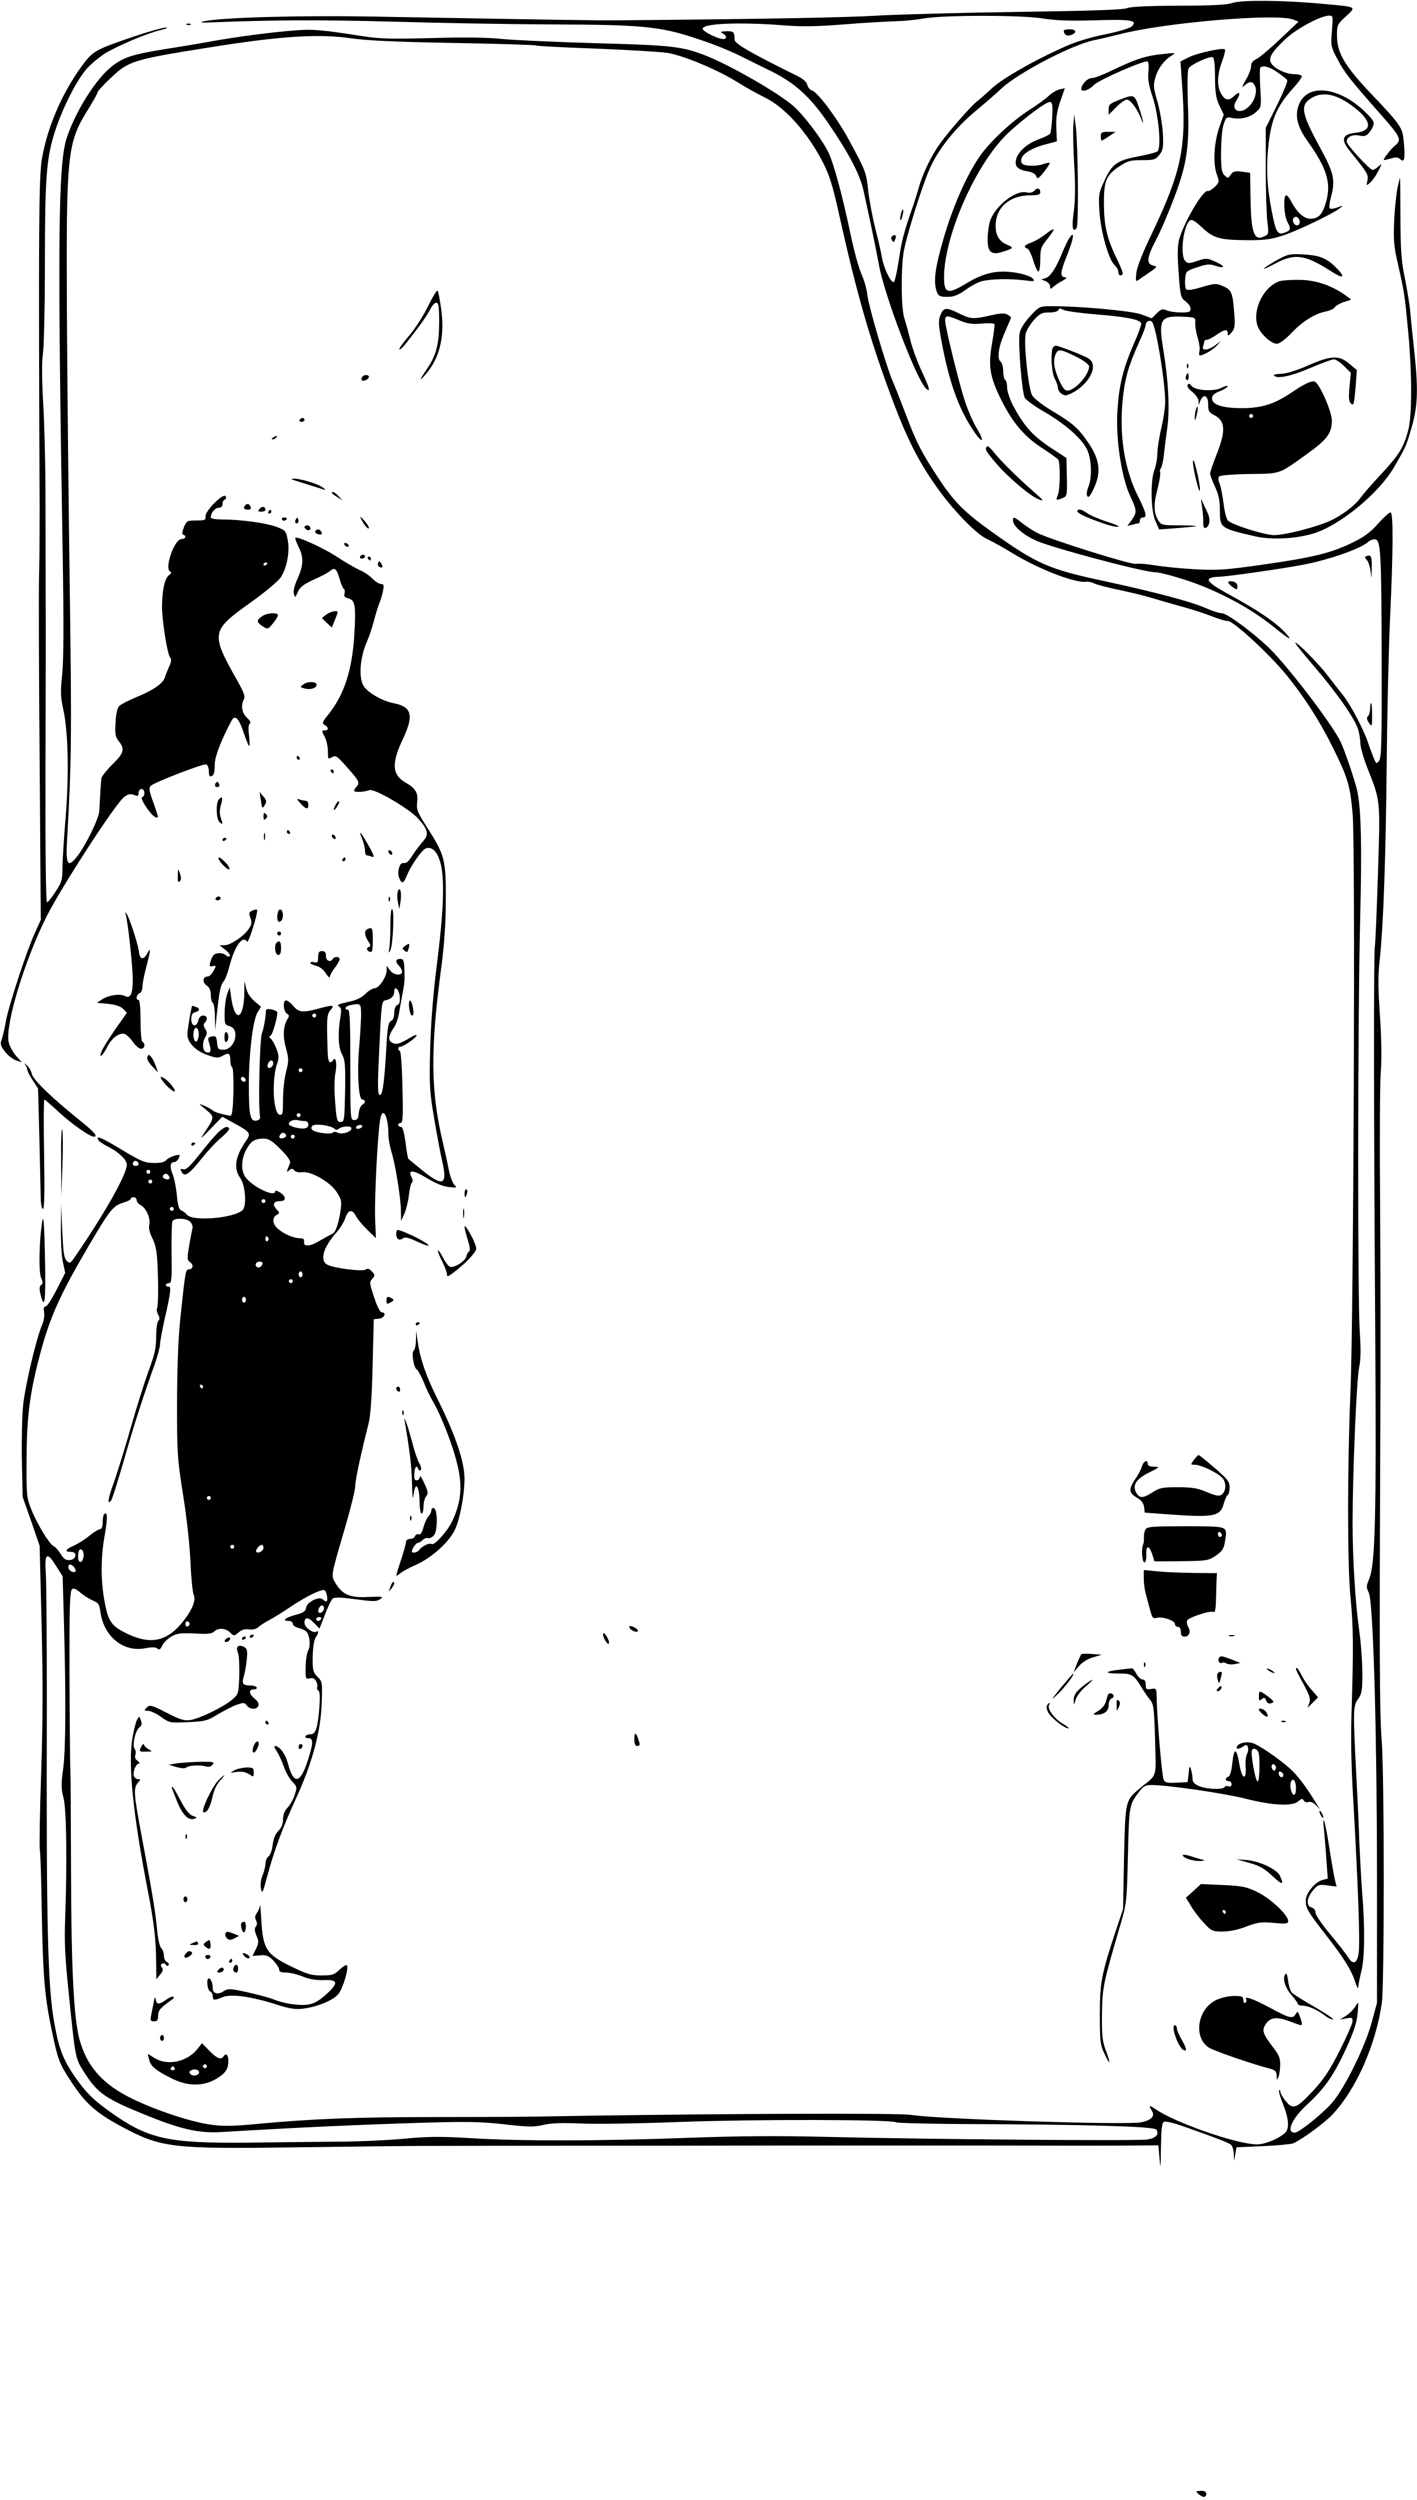 <?xml version="1.0" standalone="no"?>
<!DOCTYPE svg PUBLIC "-//W3C//DTD SVG 20010904//EN"
 "http://www.w3.org/TR/2001/REC-SVG-20010904/DTD/svg10.dtd">
<svg version="1.0" xmlns="http://www.w3.org/2000/svg"
 width="726pt" height="1280pt" viewBox="0 0 726 1280"
 preserveAspectRatio="xMidYMid meet">
<g transform="translate(0,1280) scale(0.1,-0.1)"
fill="#000000" stroke="none">
<path d="M6315 12785 c-29 -10 -103 -14 -277 -14 -157 -1 -246 -5 -265 -13
-19 -8 -190 -14 -558 -19 -291 -4 -615 -13 -720 -19 -157 -10 -615 -18 -1330
-24 -113 -1 -301 2 -1245 19 -377 7 -782 -4 -875 -24 -30 -7 -15 -8 55 -5 300
12 541 13 920 3 234 -7 589 -13 790 -14 526 -2 581 -9 830 -97 47 -17 119 -47
160 -68 41 -20 110 -55 154 -76 120 -60 198 -131 289 -264 106 -155 162 -261
181 -345 26 -117 68 -317 78 -375 26 -155 196 -601 244 -641 23 -19 17 3 -27
98 -22 48 -47 117 -55 153 -9 36 -22 84 -30 108 -17 51 -19 245 -4 342 13 77
90 326 132 423 42 99 134 214 236 298 48 40 107 91 132 115 85 80 360 224 475
248 39 8 96 22 129 30 228 60 805 109 892 76 l27 -11 -94 -89 c-52 -49 -106
-95 -121 -102 -19 -9 -28 -20 -28 -37 0 -13 -12 -45 -27 -70 -21 -37 -22 -43
-6 -28 25 22 40 22 52 -1 14 -26 2 -74 -27 -104 -45 -49 -102 -25 -67 28 23
35 18 50 -8 26 -31 -30 -49 -28 -70 7 -23 39 -21 98 4 166 12 31 18 59 15 62
-10 10 -140 -18 -185 -40 l-43 -22 8 -115 c24 -319 0 -442 -153 -763 -48 -99
-78 -175 -81 -205 -4 -39 -3 -45 9 -37 8 6 34 24 58 40 41 28 42 30 20 35 -37
9 -34 40 14 132 25 47 67 146 95 221 64 170 77 260 68 481 -3 92 -2 165 4 176
10 19 105 63 123 57 8 -2 12 -36 12 -103 1 -80 5 -108 23 -145 l22 -46 -21
-59 c-29 -81 -35 -187 -16 -243 15 -42 15 -44 -9 -68 -14 -13 -30 -23 -36 -21
-24 8 -127 -169 -148 -253 -7 -31 -8 -82 -1 -168 8 -118 11 -126 35 -144 14
-10 26 -27 26 -38 0 -16 -7 -19 -50 -19 -27 0 -60 5 -73 11 -21 9 -28 7 -50
-15 l-26 -26 -53 20 c-52 19 -332 44 -468 42 -53 0 -57 -2 -102 -51 -30 -33
-50 -65 -54 -87 -9 -49 12 -308 27 -332 7 -11 53 -44 103 -73 108 -63 192
-138 217 -194 22 -48 25 -142 5 -189 -8 -20 -10 -39 -5 -47 6 -10 16 3 35 44
36 79 28 143 -26 224 -52 78 -82 105 -186 167 -53 32 -96 65 -106 82 -19 34
-44 266 -33 315 4 17 23 49 42 70 31 34 41 39 78 39 26 0 45 5 48 13 3 9 9 9
24 1 11 -7 87 -17 169 -24 154 -12 223 -26 231 -45 2 -7 -15 -54 -38 -106 -54
-124 -76 -211 -84 -344 -9 -143 21 -338 65 -434 36 -76 36 -84 8 -124 l-22
-30 25 6 c13 4 27 7 32 7 4 0 7 7 7 15 0 8 7 15 15 15 24 0 18 24 -25 110 -67
134 -95 304 -79 481 10 115 30 184 83 302 20 43 36 84 36 92 0 19 20 29 32 17
21 -21 67 -302 68 -409 0 -28 -9 -89 -20 -135 -11 -46 -20 -103 -20 -128 0
-25 -7 -63 -15 -85 -22 -61 -19 -210 5 -263 l19 -43 93 7 c51 4 95 8 97 10 2
2 -37 4 -87 4 -84 0 -93 2 -106 23 -25 40 -27 80 -6 161 11 43 17 82 14 88 -3
5 -1 14 4 21 5 7 12 37 15 67 3 30 11 91 17 135 14 94 7 241 -19 400 -27 163
-17 179 104 173 60 -3 60 -3 59 -33 -1 -16 5 -51 13 -77 8 -26 12 -57 8 -68
-3 -11 -2 -20 3 -20 18 0 69 30 88 52 l19 22 -29 -22 c-34 -26 -71 -30 -62 -6
3 9 6 20 6 25 0 5 6 9 13 9 7 0 29 11 49 25 44 30 58 31 58 8 1 -15 4 -14 20
5 17 20 19 34 13 105 -7 99 -14 114 -60 133 -32 14 -41 13 -105 -6 -44 -13
-74 -18 -80 -12 -5 5 -8 28 -6 51 3 42 4 43 61 62 49 17 65 18 94 8 52 -17 52
-2 0 21 -43 19 -48 19 -93 4 -41 -14 -48 -14 -61 -1 -28 28 -11 180 23 208 10
8 25 -1 63 -36 60 -56 89 -64 239 -65 85 0 117 5 178 25 75 25 252 110 289
139 19 14 18 15 -12 4 -18 -7 -36 -9 -40 -5 -4 4 -2 28 5 52 25 95 18 127 -60
269 -84 155 -95 201 -53 234 62 49 141 35 236 -40 89 -70 91 -119 4 -128 -68
-7 -77 -34 -30 -92 91 -113 97 -122 91 -152 -6 -29 -6 -29 15 -10 12 10 30 37
41 59 20 39 20 40 1 23 -11 -10 -24 -18 -30 -18 -15 0 -133 128 -133 144 0 25
28 39 64 32 29 -6 37 -3 56 21 11 15 20 36 18 47 -2 11 -33 45 -69 76 -139
116 -288 116 -319 -1 -14 -52 0 -101 48 -170 99 -139 122 -212 98 -306 -18
-69 -39 -93 -82 -93 -34 0 -69 32 -100 91 -8 16 -19 29 -24 29 -16 0 -12 -102
5 -134 20 -39 19 -45 -12 -57 -37 -14 -46 1 -66 104 -26 128 -31 232 -17 352
14 125 43 192 125 283 25 27 45 55 45 61 0 6 -16 11 -36 11 -43 0 -99 25 -119
53 -19 27 -3 57 69 125 56 54 183 122 226 122 20 0 20 -3 14 -79 -6 -76 -6
-80 30 -147 34 -65 65 -105 230 -291 91 -104 98 -119 65 -147 -24 -19 -67 -76
-58 -76 2 0 19 4 37 9 24 7 35 6 46 -4 21 -21 26 2 19 82 -7 81 -10 86 -169
254 -136 143 -174 209 -174 298 0 52 2 57 46 97 54 51 60 48 -116 64 -198 19
-420 21 -465 5z m-970 -80 c65 -10 137 -13 265 -9 185 6 220 0 189 -31 -9 -9
-68 -27 -137 -41 -84 -17 -152 -38 -222 -70 -153 -69 -310 -160 -360 -208 -25
-23 -58 -53 -74 -65 -29 -21 -146 -155 -189 -215 -47 -65 -91 -158 -112 -234
-9 -31 -21 -70 -27 -87 -46 -130 -58 -176 -72 -271 -9 -60 -21 -113 -25 -117
-13 -13 -53 68 -62 123 -4 25 -19 90 -33 144 -14 55 -31 143 -37 195 -11 101
-13 105 -103 271 -62 112 -158 240 -187 247 -9 3 -20 16 -23 29 -4 16 -23 32
-59 49 -225 111 -312 161 -313 180 -2 43 -4 45 -41 45 -31 -1 -35 -3 -20 -11
21 -12 22 -29 3 -29 -28 0 -106 39 -106 53 0 27 188 35 418 17 92 -7 168 -6
305 5 100 8 218 15 262 16 44 1 109 7 145 14 96 18 502 19 615 0z m1200 -275
c24 -17 47 -35 50 -40 4 -6 -20 -63 -52 -128 l-58 -117 0 -205 c0 -113 4 -235
8 -272 8 -66 8 -68 -17 -79 -52 -24 -67 20 -69 211 l-2 115 -42 6 c-36 4 -45
2 -57 -15 -14 -20 -15 -20 -32 -4 -15 15 -18 35 -18 115 0 54 5 118 12 142 13
41 15 43 44 37 46 -9 94 3 124 31 27 24 27 26 21 123 -3 54 -3 100 0 104 14
13 47 4 88 -24z m112 -756 c9 -23 -11 -38 -26 -20 -13 16 -7 36 10 36 5 0 12
-7 16 -16z"/>
<path d="M5450 12643 c1 -21 16 -30 38 -22 32 12 27 29 -8 29 -16 0 -30 -3
-30 -7z"/>
<path d="M4616 11704 c-4 -14 -5 -28 -3 -31 3 -2 8 8 11 23 4 14 5 28 3 31 -3
2 -8 -8 -11 -23z"/>
<path d="M4573 11592 c-8 -5 -9 -13 -3 -22 7 -12 10 -12 16 3 8 21 3 29 -13
19z"/>
<path d="M958 12673 c7 -3 16 -2 19 1 4 3 -2 6 -13 5 -11 0 -14 -3 -6 -6z"/>
<path d="M695 12616 c-207 -70 -218 -76 -275 -153 -103 -140 -179 -318 -206
-481 -15 -96 -17 -354 -11 -1792 0 -129 -1 -284 -3 -345 -2 -60 -1 -480 3
-933 l6 -822 -30 -66 c-43 -94 -136 -378 -149 -454 -6 -36 -16 -77 -21 -92 -9
-23 -7 -32 16 -62 14 -19 40 -39 56 -45 l31 -11 -31 35 c-16 19 -33 51 -37 71
-17 91 83 419 195 642 78 154 351 575 397 611 20 15 31 18 50 11 20 -8 24 -7
24 10 0 11 7 20 15 20 18 0 20 -37 3 -42 -14 -5 46 -94 68 -102 18 -7 18 -5
-11 77 -21 57 -23 73 -13 83 20 19 270 115 285 110 7 -3 13 -19 13 -35 0 -23
4 -29 15 -25 10 4 15 20 15 53 0 33 12 73 42 141 24 52 47 98 53 102 16 12 33
-11 55 -78 12 -35 24 -64 27 -64 3 0 2 24 -1 54 -5 36 -3 56 4 61 7 4 2 15
-15 30 -26 25 -32 63 -15 95 7 14 0 34 -32 91 -140 248 -138 258 66 404 72 51
141 109 154 128 32 48 48 133 36 193 -9 46 -12 49 -56 66 -54 20 -185 38 -275
38 -38 0 -63 4 -63 11 0 23 22 49 40 49 13 0 20 7 20 19 0 11 5 21 12 23 7 3
8 10 4 17 -12 19 -106 -76 -103 -103 2 -19 -3 -21 -47 -21 -47 0 -50 -2 -64
-35 -9 -24 -10 -36 -3 -38 19 -6 12 -22 -9 -22 -36 0 -88 -148 -59 -166 9 -5
7 -11 -6 -20 -21 -15 -34 -76 -35 -159 0 -74 27 -244 42 -262 7 -9 6 -22 -5
-45 -8 -18 -18 -43 -22 -56 -9 -31 -59 -66 -145 -101 -40 -17 -80 -37 -89 -46
-10 -10 -17 -40 -19 -85 -4 -59 -1 -73 17 -96 32 -40 26 -60 -34 -119 -30 -30
-56 -63 -56 -72 -1 -10 -3 -43 -5 -73 -2 -30 -4 -71 -5 -90 0 -38 -74 -188
-119 -242 -44 -53 -54 -33 -46 96 22 388 24 519 14 1236 -6 421 -13 1067 -15
1435 -4 849 0 891 111 1069 25 41 46 78 46 84 0 5 31 39 70 75 88 84 113 92
490 152 371 60 570 73 737 49 85 -12 231 -19 529 -24 226 -4 415 -10 420 -13
5 -3 144 -10 309 -16 165 -7 329 -16 365 -22 81 -13 254 -85 357 -149 43 -27
106 -62 141 -79 104 -50 221 -181 300 -336 31 -61 49 -119 77 -245 95 -428
163 -664 284 -985 75 -198 138 -318 239 -455 81 -109 189 -218 239 -240 24
-11 83 -43 131 -73 127 -78 318 -153 375 -146 12 2 31 -2 42 -8 11 -6 67 -21
125 -33 58 -12 132 -30 165 -40 33 -10 105 -31 160 -46 55 -15 126 -38 157
-51 32 -13 68 -23 80 -23 28 0 213 -171 298 -275 90 -110 173 -239 238 -371
76 -153 89 -193 102 -339 15 -149 5 -2592 -11 -2965 -16 -376 -16 -881 0
-1045 15 -153 16 -261 6 -580 -5 -148 -2 -293 10 -490 23 -407 34 -704 26
-755 -7 -54 -29 -63 -53 -23 -9 15 -51 69 -92 118 -42 50 -76 100 -76 111 0
13 -8 24 -20 27 -29 7 -26 49 7 87 25 30 30 32 74 26 l47 -6 -9 37 c-5 21 -18
96 -29 167 -21 135 -37 184 -26 81 3 -33 9 -101 12 -152 l7 -92 -26 -7 c-39
-9 -87 -68 -87 -105 0 -40 9 -56 105 -179 92 -118 131 -181 150 -243 9 -26 14
-34 14 -20 1 12 8 48 16 80 17 67 19 220 4 403 -5 69 -11 179 -14 245 -2 66
-9 226 -16 355 -17 332 -17 354 9 390 19 26 22 42 22 134 0 58 -7 152 -15 208
-21 149 -35 372 -35 561 0 252 20 725 33 792 9 42 10 95 4 180 -12 166 -11
1632 2 2125 9 371 5 546 -14 645 -10 50 -67 218 -88 260 -47 94 -275 392 -369
481 -83 79 -212 174 -238 174 -12 0 -48 11 -79 25 -73 33 -266 84 -521 139
-286 61 -346 87 -576 251 -144 103 -195 154 -277 278 -83 126 -112 181 -163
317 -26 69 -57 148 -70 177 -32 74 -122 378 -130 442 -3 29 -17 79 -31 109
-13 31 -38 119 -54 197 -42 200 -85 360 -113 421 -32 69 -134 203 -188 247
-93 75 -317 202 -439 251 -126 49 -172 54 -574 65 -209 6 -425 16 -480 22 -65
7 -189 9 -352 4 -203 -5 -271 -4 -350 9 -220 34 -258 37 -341 31 -126 -9 -305
-33 -429 -55 -59 -11 -166 -29 -238 -40 -175 -28 -223 -43 -282 -90 -82 -64
-186 -230 -231 -366 -44 -132 -48 -528 -21 -2119 6 -364 5 -552 -2 -626 -10
-90 -9 -117 6 -185 25 -120 29 -330 11 -553 -9 -106 -16 -222 -16 -258 0 -56
-4 -71 -35 -118 -19 -30 -39 -55 -44 -55 -6 0 -9 258 -8 658 1 361 2 770 1
907 0 138 -1 376 -1 530 0 154 -6 363 -12 465 -7 122 -7 207 -1 250 5 36 10
234 10 440 0 474 8 565 55 707 41 122 111 257 162 314 19 21 58 53 86 72 61
39 215 105 290 123 30 7 41 13 27 13 -14 0 -83 -19 -155 -43z m675 -2700 c0
-3 -4 -8 -10 -11 -5 -3 -10 -1 -10 4 0 6 5 11 10 11 6 0 10 -2 10 -4z"/>
<path d="M5930 12520 c-69 -9 -120 -26 -240 -84 -41 -20 -84 -36 -97 -36 -22
0 -53 -33 -53 -56 0 -18 42 -5 65 21 23 25 260 129 275 120 5 -3 7 -27 4 -53
-4 -35 1 -67 21 -127 32 -97 47 -266 24 -281 -8 -5 -54 -17 -103 -26 -105 -20
-131 -40 -171 -131 -26 -56 -27 -67 -22 -152 7 -104 48 -247 78 -273 10 -9 19
-24 19 -34 0 -18 11 -24 22 -12 3 3 -7 31 -22 62 -57 115 -73 179 -74 292 -1
125 10 152 80 199 41 27 56 31 115 31 62 0 69 2 89 27 19 24 21 37 18 108 -2
44 -15 117 -27 162 -22 74 -23 86 -11 128 13 45 45 88 85 112 23 14 19 14 -75
3z"/>
<path d="M5430 12343 c-14 -3 -38 -17 -55 -32 -16 -16 -62 -49 -101 -74 -90
-57 -205 -165 -256 -240 -68 -100 -136 -255 -183 -416 -45 -154 -54 -226 -35
-275 8 -22 16 -26 53 -26 34 0 55 8 93 35 27 20 65 40 84 45 46 12 140 14 215
5 54 -7 59 -6 47 8 -7 9 -36 20 -63 26 -107 23 -182 9 -283 -53 -93 -56 -111
-49 -109 46 6 201 146 528 298 696 59 66 224 194 245 190 12 -3 14 -17 11 -78
-2 -41 -7 -80 -11 -85 -5 -6 -32 -19 -60 -29 -57 -21 -104 -62 -114 -102 -9
-35 8 -53 56 -61 26 -4 42 -12 47 -25 6 -17 11 -14 40 22 18 23 31 43 29 46
-3 2 -19 -1 -35 -7 -17 -6 -48 -9 -70 -7 -30 2 -39 7 -41 24 -4 30 45 63 122
84 l61 16 -3 69 c-2 53 3 87 21 138 13 37 23 66 23 66 -1 -1 -12 -4 -26 -6z"/>
<path d="M5733 12288 c-46 -18 -53 -24 -53 -48 l0 -28 39 39 c21 22 46 39 54
39 19 0 55 -49 74 -99 19 -50 8 2 -14 66 -20 60 -25 61 -100 31z"/>
<path d="M5499 12156 c-2 -32 0 -125 5 -205 6 -99 5 -173 -2 -231 -8 -53 -8
-88 -2 -94 6 -6 12 -2 17 10 10 24 6 429 -5 514 l-8 65 -5 -59z"/>
<path d="M5640 12103 c0 -13 2 -23 5 -23 2 0 19 10 38 23 l33 22 -38 0 c-33 0
-38 -3 -38 -22z"/>
<path d="M7160 11838 c-6 -29 -14 -105 -17 -168 -4 -100 -2 -130 20 -225 33
-146 34 -154 52 -345 20 -216 20 -428 0 -503 -23 -87 -46 -125 -137 -223 -46
-49 -94 -104 -107 -122 -32 -46 -115 -105 -183 -130 -87 -32 -211 -62 -261
-62 -46 0 -213 52 -235 74 -8 7 -18 46 -23 87 -5 41 -14 87 -20 102 -8 19 -9
31 -2 38 5 5 75 11 154 12 163 2 148 -3 292 100 105 75 130 107 131 172 1 45
-63 191 -88 201 -16 6 -53 -11 -122 -58 -85 -57 -149 -77 -247 -78 -103 0
-157 17 -157 50 0 16 11 26 40 37 22 9 40 20 40 25 0 5 -14 1 -32 -8 -40 -20
-136 -14 -154 11 -9 12 -14 13 -19 4 -5 -7 5 -21 24 -36 17 -13 31 -34 32 -46
l0 -22 9 23 c16 38 40 28 40 -18 0 -34 4 -42 30 -55 60 -31 62 -80 9 -213 -16
-41 -29 -79 -29 -87 0 -7 11 -37 25 -67 18 -39 25 -70 25 -119 0 -93 2 -94
180 -135 86 -20 213 -13 305 16 135 44 330 205 407 337 62 107 62 106 92 210
31 108 33 198 10 403 -8 74 -17 160 -19 190 -3 30 -15 105 -27 165 -19 91 -22
145 -23 313 0 111 -1 202 -2 202 -1 0 -6 -24 -13 -52z m-740 -1168 c0 -5 -4
-10 -10 -10 -5 0 -10 5 -10 10 0 6 5 10 10 10 6 0 10 -4 10 -10z"/>
<path d="M5300 11824 c-9 -10 -22 -13 -42 -9 -57 13 -166 -76 -187 -152 -6
-21 -11 -61 -11 -90 0 -65 20 -81 78 -62 55 17 57 21 24 35 -47 19 -65 55 -60
115 8 85 78 139 178 139 37 0 50 4 50 14 0 22 -16 28 -30 10z"/>
<path d="M5356 11600 c-21 -16 -53 -35 -72 -42 -36 -13 -43 -23 -20 -31 8 -3
21 -31 30 -61 9 -31 21 -56 26 -56 6 0 10 27 10 61 0 55 3 65 36 105 20 25 35
47 32 49 -3 3 -22 -8 -42 -25z"/>
<path d="M5478 11580 c-9 -14 -25 -48 -36 -75 -30 -75 -60 -122 -85 -129 l-22
-7 23 -9 c12 -5 22 -17 22 -26 0 -15 2 -16 18 -2 9 9 31 23 47 31 18 10 23 16
14 17 -29 0 -28 24 7 110 36 89 42 136 12 90z"/>
<path d="M6555 11475 c-27 -14 -61 -35 -75 -46 -14 -11 6 -4 45 17 108 59 158
53 298 -37 57 -37 72 -31 31 12 -52 55 -88 71 -172 76 -69 4 -82 2 -127 -22z"/>
<path d="M6556 11360 c-78 -25 -138 -139 -115 -222 11 -42 69 -98 101 -98 14
0 42 21 73 53 57 61 123 102 178 112 20 4 41 13 45 21 4 7 25 20 46 27 l39 13
-31 23 c-70 49 -144 75 -227 78 -44 1 -93 -2 -109 -7z"/>
<path d="M2193 11232 c-23 -48 -67 -116 -97 -151 -31 -36 -53 -67 -50 -70 3
-3 17 10 32 28 69 87 113 149 127 179 9 17 22 32 30 32 12 0 15 -19 15 -100 0
-110 -15 -169 -60 -235 -42 -62 -45 -73 -12 -35 74 84 101 191 83 333 -7 51
-15 95 -19 99 -4 3 -26 -33 -49 -80z"/>
<path d="M4822 11195 c-16 -34 -15 -52 3 -149 39 -204 84 -331 157 -443 50
-77 69 -74 23 3 -19 31 -45 91 -59 133 -27 79 -88 325 -101 399 -8 50 -1 52
72 21 38 -16 61 -20 111 -16 34 3 64 2 67 -2 2 -4 -3 -45 -11 -92 -22 -123
-14 -175 45 -295 60 -120 120 -191 216 -252 38 -25 73 -50 77 -56 11 -16 10
-151 -2 -180 -11 -29 -10 -29 23 -17 24 10 25 12 23 108 l-2 98 -86 56 c-89
60 -133 110 -188 213 -16 32 -30 73 -30 91 0 19 -4 37 -10 40 -5 3 -10 23 -10
44 0 21 -6 44 -14 50 -20 17 -9 81 26 158 15 34 28 65 28 67 0 3 -9 10 -20 16
-14 8 -37 6 -85 -5 -88 -20 -103 -19 -161 10 -62 31 -78 31 -92 0z"/>
<path d="M5395 11021 c-13 -22 -8 -127 8 -158 10 -18 17 -39 17 -47 0 -23 28
-46 48 -39 103 38 168 149 110 187 -23 15 -154 66 -169 66 -4 0 -10 -4 -14 -9z
m128 -52 c32 -17 57 -36 57 -45 0 -43 -72 -124 -111 -124 -14 0 -26 16 -44 56
-27 61 -31 103 -14 135 12 23 26 21 112 -22z"/>
<path d="M6700 10928 c-59 -26 -111 -42 -137 -42 -22 -1 -39 -4 -36 -8 12 -20
88 -5 184 37 57 24 112 45 123 45 10 0 34 -16 52 -34 l35 -35 -7 -73 c-5 -59
-3 -76 9 -86 12 -11 15 0 22 80 l7 93 -38 32 c-52 45 -93 44 -214 -9z"/>
<path d="M6081 10924 c0 -11 3 -14 6 -6 3 7 2 16 -1 19 -3 4 -6 -2 -5 -13z"/>
<path d="M6077 10875 c-4 -8 -2 -17 3 -20 6 -4 10 3 10 14 0 25 -6 27 -13 6z"/>
<path d="M1855 10869 c-4 -6 -4 -13 -1 -16 8 -8 36 5 36 17 0 13 -27 13 -35
-1z"/>
<path d="M6126 10698 c-3 -13 -5 -32 -5 -43 1 -11 5 -2 10 19 10 42 6 62 -5
24z"/>
<path d="M1535 10650 c-3 -5 1 -10 9 -10 9 0 16 5 16 10 0 6 -4 10 -9 10 -6 0
-13 -4 -16 -10z"/>
<path d="M1400 10560 c-9 -6 -10 -10 -3 -10 6 0 15 5 18 10 8 12 4 12 -15 0z"/>
<path d="M5057 10514 c-12 -13 -8 -22 42 -81 61 -73 175 -170 221 -189 32 -12
30 -9 -25 39 -81 71 -176 165 -206 205 -14 18 -28 30 -32 26z"/>
<path d="M6112 10435 c0 -16 8 -61 18 -100 11 -45 18 -59 18 -40 0 17 -8 62
-18 100 -11 45 -18 59 -18 40z"/>
<path d="M1510 10340 c14 -4 48 -15 76 -24 27 -8 59 -18 70 -22 15 -5 14 -3
-4 11 -25 18 -114 45 -147 44 -16 0 -16 -2 5 -9z"/>
<path d="M1700 10276 c0 -2 12 -12 28 -21 l27 -18 -19 21 c-17 20 -36 29 -36
18z"/>
<path d="M6158 10210 c4 -25 7 -61 7 -81 -1 -26 3 -35 12 -32 21 8 26 44 10
77 -8 17 -20 42 -26 56 -8 20 -9 16 -3 -20z"/>
<path d="M1257 10213 c-13 -12 -7 -23 13 -23 13 0 18 5 14 15 -7 16 -17 19
-27 8z"/>
<path d="M1330 10195 c-10 -13 -9 -15 9 -15 11 0 21 4 21 9 0 18 -18 21 -30 6z"/>
<path d="M5521 10187 c-7 -7 6 -17 47 -35 80 -33 144 -53 162 -49 8 1 -17 13
-56 25 -39 12 -87 32 -106 46 -26 17 -39 21 -47 13z"/>
<path d="M1375 10180 c-3 -5 -1 -10 4 -10 6 0 11 5 11 10 0 6 -2 10 -4 10 -3
0 -8 -4 -11 -10z"/>
<path d="M7062 10120 c-42 -47 -72 -69 -136 -100 -108 -52 -196 -74 -455 -111
-191 -27 -231 -30 -346 -24 -71 4 -164 13 -206 20 -42 7 -87 11 -100 8 -26 -5
-437 124 -504 158 -22 11 -57 34 -77 50 -42 33 -48 35 -48 15 0 -29 50 -73
118 -104 78 -36 552 -162 610 -162 21 0 98 -20 172 -45 155 -52 322 -142 437
-236 85 -69 104 -76 48 -18 -48 48 -132 105 -278 185 -124 68 -134 88 -47 91
55 3 327 42 430 62 141 28 292 82 331 117 10 9 26 14 36 12 27 -5 31 -71 32
-624 1 -405 -1 -493 -13 -509 -13 -18 -15 -18 -28 15 -8 19 -21 53 -28 75 -21
65 -90 197 -129 245 -20 25 -55 70 -78 100 -46 61 -160 176 -167 169 -2 -2 41
-56 95 -119 116 -134 214 -274 228 -327 6 -21 11 -53 11 -71 0 -17 15 -71 34
-120 70 -177 68 -159 56 -542 -6 -190 -13 -358 -16 -375 -6 -39 -6 -820 2
-1975 6 -957 0 -1189 -31 -1265 -15 -36 -16 -42 -2 -70 23 -46 42 -724 42
-1475 l0 -625 -27 -100 c-34 -126 -140 -340 -204 -413 -50 -57 -169 -152 -190
-152 -47 0 -16 71 62 143 91 84 136 148 200 286 41 90 55 133 60 182 5 63 5
63 -11 36 -9 -15 -31 -37 -48 -48 l-32 -20 33 6 c28 6 32 4 32 -14 0 -11 -30
-79 -66 -151 -52 -102 -81 -146 -136 -205 -86 -92 -103 -99 -140 -54 -15 18
-28 40 -28 48 0 8 -3 12 -6 8 -4 -3 5 -36 20 -72 30 -76 33 -125 9 -147 -35
-31 -103 -58 -143 -58 -102 0 -423 112 -522 182 -30 21 -34 18 -16 -11 17 -27
-3 -47 -55 -58 -72 -15 -1046 16 -1179 38 -63 10 -913 7 -1708 -5 -329 -6
-294 -5 -735 -6 -389 0 -631 -9 -905 -35 -114 -11 -176 -13 -232 -5 -100 12
-278 70 -407 132 -156 75 -239 169 -276 314 -27 110 -40 359 -41 844 -1 261
-2 491 -3 510 -3 59 -6 472 -5 708 0 148 4 226 12 234 8 8 19 4 43 -16 17 -15
46 -33 64 -41 30 -12 34 -19 40 -62 18 -123 117 -203 226 -183 37 7 56 7 65
-1 10 -9 16 -5 25 15 7 14 27 35 46 46 29 17 47 19 120 16 66 -4 89 -2 100 10
20 20 59 18 82 -5 19 -19 20 -19 43 0 16 14 32 19 53 16 19 -3 37 1 49 12 10
9 35 25 56 36 21 11 71 42 111 69 81 54 154 89 171 84 12 -4 21 -58 9 -58 -4
0 -12 5 -18 11 -17 17 -81 -14 -85 -43 -2 -18 -13 -26 -55 -37 -53 -14 -71
-31 -33 -31 11 0 20 -6 20 -14 0 -8 12 -17 27 -21 16 -4 33 -11 40 -17 20 -16
26 -73 12 -99 -7 -13 -13 -52 -13 -86 -1 -59 0 -62 21 -57 15 4 25 0 33 -15 6
-12 8 -26 5 -31 -3 -5 0 -12 6 -16 8 -5 9 -32 5 -91 -9 -103 -19 -133 -45
-133 -11 0 -23 -4 -26 -10 -3 -5 3 -10 14 -10 28 0 27 -26 -5 -123 -37 -112
-71 -114 -99 -6 -13 49 -43 89 -67 89 -5 0 -1 -12 10 -27 10 -16 26 -50 36
-78 9 -27 28 -62 43 -77 25 -26 26 -29 13 -68 -7 -23 -24 -52 -37 -66 -15 -16
-23 -37 -23 -60 0 -23 -8 -43 -24 -59 -15 -15 -25 -39 -29 -71 -3 -27 -12 -53
-21 -59 -9 -7 -16 -24 -16 -37 0 -14 -7 -42 -15 -61 -9 -22 -12 -48 -8 -68 6
-29 9 -22 33 67 34 128 80 250 146 394 82 178 126 339 132 482 4 115 4 117
-21 142 -23 23 -26 33 -25 103 1 46 7 86 15 98 16 23 17 39 3 30 -16 -10 -60
23 -60 45 0 31 17 32 48 1 l29 -30 28 72 c15 40 33 77 40 82 9 8 45 6 118 -4
91 -12 107 -12 125 1 19 13 13 14 -61 11 -94 -5 -131 11 -167 69 -25 40 -26
34 44 273 31 105 56 206 56 225 0 32 29 166 67 315 11 42 18 133 22 300 l6
240 27 3 c28 3 40 32 14 32 -8 0 -24 30 -39 77 -24 71 -25 79 -10 95 15 17 15
20 -2 38 -13 14 -22 17 -30 10 -15 -13 -171 7 -201 26 -36 22 -16 89 47 160
20 22 42 57 48 77 15 44 35 47 55 10 8 -16 34 -47 58 -70 l44 -43 -4 100 c-4
94 12 420 25 503 12 78 43 25 43 -74 0 -20 7 -58 15 -85 21 -66 48 -236 49
-302 l1 -54 17 38 c9 21 20 64 23 96 4 32 11 61 16 64 5 3 4 14 -2 26 -21 40
6 39 76 -3 43 -27 85 -44 114 -47 42 -5 44 -4 29 11 -9 10 -22 43 -28 75 -6
31 -20 95 -31 142 -63 266 -65 475 -7 905 14 108 22 217 22 335 1 207 -5 231
-93 369 -52 81 -58 96 -54 130 7 49 -7 74 -56 102 -73 41 -77 98 -16 227 56
119 45 163 -47 181 -56 10 -132 53 -154 87 -28 42 -20 149 17 231 10 23 26 70
35 105 9 35 22 77 29 93 7 17 15 45 18 63 5 26 3 32 -12 32 -9 0 -28 12 -42
26 -13 15 -44 36 -68 46 -24 11 -76 41 -116 68 -70 45 -203 106 -212 96 -2 -2
5 -22 16 -45 28 -53 26 -97 -5 -165 -16 -36 -23 -63 -18 -78 6 -20 7 -19 20
11 11 25 28 38 81 63 38 16 76 37 85 45 23 20 33 11 48 -42 7 -25 17 -48 22
-51 5 -3 6 -14 3 -24 -4 -13 1 -19 20 -24 34 -9 39 -37 31 -175 -10 -189 -52
-318 -134 -420 -31 -38 -33 -44 -19 -53 21 -11 22 -28 2 -28 -18 0 -18 -1 0
-36 8 -16 15 -48 15 -72 0 -40 1 -41 20 -30 19 12 25 8 66 -37 75 -84 80 -92
60 -114 -10 -11 -14 -21 -9 -23 11 -6 54 -2 75 6 24 11 204 -94 251 -146 50
-55 56 -82 24 -116 -13 -15 -37 -46 -52 -69 -25 -39 -32 -44 -51 -42 -17 1
-30 -47 -20 -73 14 -37 23 -35 41 10 22 53 77 131 97 138 31 10 57 -15 73 -68
24 -80 19 -243 -15 -513 -21 -165 -32 -304 -36 -445 -5 -188 -3 -217 20 -355
14 -82 33 -185 43 -227 27 -120 0 -127 -116 -30 -31 25 -58 47 -59 49 -2 1 -9
38 -14 82 -8 57 -15 81 -24 81 -8 0 -14 5 -14 10 0 6 6 10 13 10 11 0 13 34 9
183 -2 100 -8 184 -13 185 -12 5 -11 22 1 22 15 0 79 43 84 57 3 7 -9 3 -27
-7 -57 -35 -77 -41 -98 -29 -23 12 -19 37 10 79 10 14 21 45 25 70 4 25 12 68
17 95 12 65 13 71 11 133 -2 45 -5 52 -22 52 -24 0 -26 -16 -5 -36 8 -9 15
-22 15 -30 0 -23 -46 -17 -63 9 l-16 22 0 -24 c-1 -34 -39 -91 -61 -91 -10 0
-32 -13 -48 -29 -21 -21 -47 -33 -91 -42 -45 -10 -57 -15 -45 -22 12 -7 14
-18 9 -48 -15 -86 -12 -163 7 -197 16 -29 18 -54 16 -190 -3 -149 -4 -157 -23
-157 -18 0 -21 9 -28 104 -5 62 -4 123 2 150 9 45 1 85 -13 62 -13 -20 -24
-11 -26 22 -2 17 -3 73 -4 123 -1 77 2 95 18 113 23 26 13 27 -64 6 -81 -22
-100 -19 -130 17 -15 17 -31 28 -38 25 -14 -10 -9 -57 9 -68 11 -7 12 -12 2
-27 -22 -37 -25 -88 -8 -149 15 -54 15 -64 1 -120 -9 -33 -16 -98 -16 -143 0
-72 -2 -81 -17 -78 -34 6 -42 181 -12 266 9 26 8 40 -6 75 -9 23 -22 45 -28
49 -9 6 -9 10 0 16 10 7 33 85 34 117 0 6 -13 13 -29 16 -25 5 -30 3 -30 -15
-1 -28 -12 -87 -20 -106 -11 -27 -20 -368 -10 -425 2 -14 -3 -21 -19 -23 -31
-5 -38 26 -38 183 0 157 20 329 44 370 l18 30 -35 30 c-23 21 -37 44 -42 70
-8 38 -8 37 -8 -20 -1 -147 -49 -168 -68 -30 l-7 50 -13 -35 c-7 -19 -13 -63
-13 -96 -1 -58 1 -62 24 -68 57 -14 30 -121 -31 -121 -26 0 -29 4 -32 36 -3
32 -6 35 -26 32 -22 -5 -23 -7 -13 -39 11 -37 6 -50 -18 -41 -18 8 -20 50 -3
77 10 16 10 24 0 41 -10 15 -11 24 -3 32 17 17 13 37 -8 37 -12 0 -21 -9 -25
-25 -9 -37 -36 -32 -36 6 0 22 5 32 20 36 24 6 26 19 4 27 -9 3 -17 6 -19 6
-4 0 -25 -122 -25 -147 0 -40 42 -84 100 -104 50 -18 57 -18 81 -5 31 18 39
13 39 -25 0 -15 4 -30 9 -34 6 -3 8 -58 7 -128 -3 -96 -7 -122 -17 -120 -43 7
-76 17 -89 27 -8 7 -28 18 -45 25 -29 12 -29 11 8 -19 49 -42 50 -36 -19 -140
-9 -14 11 4 44 39 l61 63 58 -32 c89 -49 91 -52 60 -97 -52 -76 -61 -136 -26
-185 26 -36 34 -142 12 -164 -43 -42 -259 -60 -286 -23 -7 8 -19 18 -28 21
-12 5 -18 26 -23 79 -4 41 -14 89 -22 108 -16 38 -12 61 10 61 11 0 26 20 26
34 0 10 -57 -10 -67 -23 -8 -11 -27 -16 -65 -16 -47 1 -65 8 -166 69 -104 63
-135 75 -117 47 3 -6 25 -21 48 -32 54 -27 97 -68 97 -92 0 -49 -111 -246
-265 -471 -25 -36 -28 -38 -43 -22 -14 13 -18 45 -23 154 l-6 137 -1 -119 c-1
-66 3 -145 10 -177 l12 -57 -44 -86 c-24 -47 -49 -86 -57 -86 -8 0 -11 -9 -7
-28 3 -16 -1 -45 -11 -68 -30 -71 -85 -305 -96 -405 -6 -55 -9 -184 -7 -287
l4 -187 44 -125 43 -125 10 -395 c7 -292 7 -492 -2 -765 -7 -204 -10 -381 -7
-395 3 -14 8 -159 10 -322 6 -330 15 -436 53 -613 30 -143 36 -160 99 -256 70
-107 125 -156 244 -221 217 -117 255 -122 925 -113 281 4 551 7 600 7 50 0
383 1 740 1 358 0 862 0 1120 1 259 0 738 0 1065 0 327 -1 658 -1 735 0 l140
1 6 -70 c4 -58 6 -48 7 58 2 102 5 129 17 133 8 3 47 -6 87 -20 158 -55 243
-87 255 -98 7 -6 14 -27 14 -47 l2 -36 6 35 6 35 135 6 c74 3 144 10 155 14
41 17 161 104 201 147 121 127 223 357 254 573 13 96 13 1176 -1 1346 -11 133
-12 451 -7 1589 2 322 1 839 -1 1150 -3 311 -1 615 3 675 6 72 4 174 -4 295
-10 146 -10 208 0 295 18 169 30 516 35 1010 2 248 10 576 17 730 16 341 17
537 3 541 -5 2 -34 -23 -63 -56z m-5014 -2423 c2 -27 -1 -39 -12 -43 -10 -4
-16 -19 -16 -40 0 -21 -6 -37 -17 -42 -14 -8 -18 -33 -24 -141 -8 -154 -18
-229 -29 -236 -16 -10 -17 25 -6 250 10 217 12 230 31 233 29 6 45 22 45 44 0
35 25 13 28 -25z m-198 -99 c-1 -35 -5 -108 -10 -163 -11 -126 -3 -265 16
-265 18 0 18 -17 0 -27 -8 -4 -16 -24 -18 -43 -2 -27 -7 -35 -23 -35 -20 0
-20 7 -20 283 0 219 -3 282 -12 282 -22 0 -14 18 10 23 57 11 57 11 57 -55z
m-230 2 c0 -5 -4 -10 -10 -10 -5 0 -10 5 -10 10 0 6 5 10 10 10 6 0 10 -4 10
-10z m-602 -104 c-2 -15 -7 -28 -13 -29 -12 -2 -19 38 -10 60 9 25 27 1 23
-31z m382 -140 c0 -16 -18 -31 -27 -22 -8 8 5 36 17 36 5 0 10 -6 10 -14z
m150 -36 c0 -5 -4 -10 -10 -10 -5 0 -10 5 -10 10 0 6 5 10 10 10 6 0 10 -4 10
-10z m-293 -56 c-9 -9 -28 6 -21 18 4 6 10 6 17 -1 6 -6 8 -13 4 -17z m283
-174 c0 -5 -4 -10 -10 -10 -5 0 -10 5 -10 10 0 6 5 10 10 10 6 0 10 -4 10 -10z
m21 -30 c20 0 26 -24 9 -35 -18 -11 -90 6 -90 20 0 15 27 25 48 19 8 -2 22 -4
33 -4z m153 -40 c6 -6 14 -6 20 -1 16 14 60 18 66 6 8 -17 -47 -37 -69 -25
-12 6 -22 6 -25 1 -7 -11 -86 -2 -104 12 -8 7 -9 13 -2 22 11 14 96 3 114 -15z
m141 10 c-3 -5 -13 -10 -21 -10 -8 0 -12 5 -9 10 3 6 13 10 21 10 8 0 12 -4 9
-10z m-390 -40 c3 -6 -1 -13 -10 -16 -19 -8 -30 0 -20 15 8 14 22 14 30 1z
m45 -10 c0 -5 -4 -10 -10 -10 -5 0 -10 5 -10 10 0 6 5 10 10 10 6 0 10 -4 10
-10z m-72 -65 c36 -36 52 -60 48 -70 -20 -51 -20 -51 -4 -37 12 10 17 10 26
-1 7 -8 24 -12 40 -9 45 6 142 -49 176 -100 24 -36 27 -50 22 -87 -10 -75 -26
-122 -44 -129 -9 -4 -38 -20 -64 -35 -51 -31 -85 -32 -80 -4 2 12 -4 17 -23
17 -31 0 -82 22 -112 49 -27 23 -30 56 -6 70 17 9 17 11 -1 30 -22 24 -14 41
20 41 31 0 31 23 -1 44 -14 9 -25 12 -25 6 0 -34 -122 26 -154 75 -22 33 -20
88 4 135 24 46 43 59 89 60 28 0 44 -10 89 -55z m-728 -76 c0 -5 -7 -9 -15 -9
-15 0 -20 12 -9 23 8 8 24 -1 24 -14z m60 -39 c0 -5 -4 -10 -10 -10 -5 0 -10
5 -10 10 0 6 5 10 10 10 6 0 10 -4 10 -10z m95 -21 c10 -15 -1 -23 -20 -15 -9
3 -13 10 -10 16 8 13 22 13 30 -1z m-85 -29 c0 -5 -4 -10 -10 -10 -5 0 -10 5
-10 10 0 6 5 10 10 10 6 0 10 -4 10 -10z m-80 -95 c0 -8 9 -19 20 -25 29 -16
52 -67 45 -100 -4 -19 1 -42 16 -71 16 -32 23 -67 26 -134 5 -110 4 -215 -3
-226 -3 -5 0 -18 6 -30 9 -15 9 -24 1 -32 -6 -6 -11 -43 -11 -81 0 -58 -7 -91
-39 -176 -21 -58 -62 -188 -91 -290 -29 -102 -68 -227 -86 -279 -32 -87 -36
-118 -15 -95 5 5 34 97 65 204 52 183 98 325 160 498 14 41 26 85 26 99 0 13
11 72 24 131 31 135 35 168 18 164 -6 -1 -12 2 -12 8 0 6 7 10 16 10 13 0 15
20 13 153 -1 84 1 159 5 165 11 17 72 15 91 -4 8 -9 14 -24 11 -33 -2 -9 -10
-49 -17 -89 -11 -67 -11 -73 6 -86 19 -14 13 -36 -9 -36 -15 0 -17 -13 -42
-250 -11 -102 -16 -249 -17 -430 0 -261 1 -285 31 -474 19 -119 34 -258 38
-345 3 -80 11 -156 17 -169 13 -28 -13 -86 -69 -151 -76 -87 -157 -101 -271
-47 -84 41 -99 62 -119 175 -18 104 -18 218 3 333 15 90 14 122 -4 104 -4 -4
-7 -22 -7 -41 0 -23 -5 -35 -14 -35 -7 0 -33 -16 -56 -35 -23 -19 -59 -41 -79
-50 -42 -17 -48 -32 -14 -31 34 1 30 -38 -4 -42 -21 -2 -31 4 -48 31 -12 19
-28 37 -36 40 -21 9 -85 113 -114 187 -25 62 -26 74 -25 255 1 226 17 350 75
562 47 173 102 294 243 533 111 189 126 206 178 222 21 6 38 15 38 20 0 4 7 8
15 8 8 0 15 -7 15 -15z m660 -5 c0 -5 -4 -10 -10 -10 -5 0 -10 5 -10 10 0 6 5
10 10 10 6 0 10 -4 10 -10z m-470 -40 c0 -5 -4 -10 -10 -10 -5 0 -10 5 -10 10
0 6 5 10 10 10 6 0 10 -4 10 -10z m485 -149 c3 -5 1 -12 -5 -16 -5 -3 -10 1
-10 9 0 18 6 21 15 7z m-31 -136 c-4 -8 -12 -15 -20 -15 -8 0 -14 7 -14 15 0
8 9 15 20 15 13 0 18 -5 14 -15z m206 -50 c0 -8 -4 -15 -10 -15 -5 0 -10 7
-10 15 0 8 5 15 10 15 6 0 10 -7 10 -15z m-50 -35 c0 -5 -4 -10 -10 -10 -5 0
-10 5 -10 10 0 6 5 10 10 10 6 0 10 -4 10 -10z m-240 -95 c0 -8 -4 -15 -10
-15 -5 0 -10 7 -10 15 0 8 5 15 10 15 6 0 10 -7 10 -15z m-220 -445 c0 -5 -2
-10 -4 -10 -3 0 -8 5 -11 10 -3 6 -1 10 4 10 6 0 11 -4 11 -10z m40 -570 c0
-5 -4 -10 -10 -10 -5 0 -10 5 -10 10 0 6 5 10 10 10 6 0 10 -4 10 -10z m120
-250 c0 -5 -4 -10 -10 -10 -5 0 -10 5 -10 10 0 6 5 10 10 10 6 0 10 -4 10 -10z
m150 -5 c0 -16 -27 -32 -37 -21 -7 7 16 36 28 36 5 0 9 -7 9 -15z m-922 -46
c-5 -35 -28 -36 -28 -1 0 16 3 32 7 36 11 11 25 -10 21 -35z m-139 -50 l32
-50 7 -252 c10 -370 9 -640 -5 -739 -10 -72 -10 -97 2 -142 16 -59 19 -333 9
-616 -5 -126 -1 -201 20 -405 34 -330 31 -314 86 -399 62 -95 106 -124 300
-203 186 -76 277 -96 392 -90 379 23 693 37 973 46 287 9 349 8 477 -6 125
-14 154 -15 202 -3 40 9 94 11 194 7 76 -4 305 0 508 8 378 14 1083 13 1106
-2 7 -4 175 -8 373 -9 597 -2 949 -12 959 -28 17 -24 -1 -44 -46 -51 -53 -8
-1117 1 -1623 13 -271 7 -464 5 -720 -4 -441 -17 -875 -18 -1121 -2 -157 9
-217 9 -345 -3 -84 -8 -237 -15 -339 -15 -102 -1 -309 -3 -460 -5 -413 -4
-512 18 -712 162 -75 54 -111 89 -154 147 -75 102 -100 160 -124 294 -36 191
-43 495 -40 1648 0 311 -2 607 -5 658 -8 111 5 121 54 41z m91 -4 c7 -9 10
-18 7 -21 -10 -11 -37 5 -37 21 0 19 14 19 30 0z m1280 -209 c0 -16 -18 -31
-27 -22 -8 8 5 36 17 36 5 0 10 -6 10 -14z m-15 -56 c-3 -5 -10 -10 -16 -10
-5 0 -9 5 -9 10 0 6 7 10 16 10 8 0 12 -4 9 -10z m-673 -25 c0 -5 -5 -11 -11
-13 -6 -2 -11 4 -11 13 0 9 5 15 11 13 6 -2 11 -8 11 -13z"/>
<path d="M1849 10145 c15 -32 40 -61 41 -48 0 7 -12 25 -26 40 -16 18 -22 21
-15 8z"/>
<path d="M1445 10140 c4 -6 11 -8 16 -5 14 9 11 15 -7 15 -8 0 -12 -5 -9 -10z"/>
<path d="M1516 10141 c-4 -7 -5 -15 -2 -18 9 -9 19 4 14 18 -4 11 -6 11 -12 0z"/>
<path d="M1560 10101 c0 -5 7 -11 15 -15 9 -3 15 0 15 9 0 8 -7 15 -15 15 -8
0 -15 -4 -15 -9z"/>
<path d="M1616 10081 c-3 -5 1 -12 10 -15 20 -8 29 -1 19 13 -8 13 -22 14 -29
2z"/>
<path d="M1765 10010 c3 -5 11 -10 16 -10 6 0 7 5 4 10 -3 6 -11 10 -16 10 -6
0 -7 -4 -4 -10z"/>
<path d="M1845 9950 c-3 -5 1 -10 9 -10 9 0 16 5 16 10 0 6 -4 10 -9 10 -6 0
-13 -4 -16 -10z"/>
<path d="M7002 9953 c-11 -4 -10 -8 2 -22 8 -9 16 -36 19 -61 3 -39 4 -37 5
17 2 63 -3 74 -26 66z"/>
<path d="M1885 9940 c3 -5 8 -10 11 -10 2 0 4 5 4 10 0 6 -5 10 -11 10 -5 0
-7 -4 -4 -10z"/>
<path d="M1937 9917 c-3 -9 1 -18 9 -21 16 -6 18 2 5 22 -7 11 -9 11 -14 -1z"/>
<path d="M6293 9817 c2 -6 13 -17 25 -25 20 -13 22 -13 22 6 0 13 -8 21 -25
25 -15 2 -24 0 -22 -6z"/>
<path d="M1670 9652 l-21 -17 25 -24 26 -24 15 36 c8 20 15 39 15 42 0 12 -39
4 -60 -13z"/>
<path d="M1342 9644 c-29 -20 -28 -30 4 -51 26 -17 27 -16 54 17 16 19 26 38
24 42 -9 14 -59 9 -82 -8z"/>
<path d="M1555 9296 c-19 -14 -19 -15 9 -22 30 -7 60 4 58 21 -2 16 -46 17
-67 1z"/>
<path d="M7020 9172 c0 -15 -5 -33 -11 -39 -8 -8 -7 -17 5 -34 15 -23 16 -21
16 39 0 34 -2 62 -5 62 -3 0 -5 -13 -5 -28z"/>
<path d="M1520 8920 c0 -5 5 -10 11 -10 5 0 7 5 4 10 -3 6 -8 10 -11 10 -2 0
-4 -4 -4 -10z"/>
<path d="M1695 8850 c3 -5 8 -10 11 -10 2 0 4 5 4 10 0 6 -5 10 -11 10 -5 0
-7 -4 -4 -10z"/>
<path d="M1105 8790 c-8 -13 -1 -24 14 -19 6 3 7 10 2 18 -6 10 -10 10 -16 1z"/>
<path d="M1336 8705 c8 -49 7 -48 22 -25 9 15 8 23 -9 42 l-19 23 6 -40z"/>
<path d="M1122 8708 c-17 -17 -15 -103 3 -118 17 -15 18 -10 6 23 -6 16 -6 39
0 62 12 41 9 51 -9 33z"/>
<path d="M1539 8687 c29 -32 41 -34 41 -7 0 11 -6 20 -14 20 -8 0 -23 3 -33 7
-14 5 -13 1 6 -20z"/>
<path d="M1721 8682 c-17 -31 -13 -40 5 -14 9 13 14 26 11 29 -3 2 -10 -4 -16
-15z"/>
<path d="M1350 8620 c0 -19 3 -21 12 -12 9 9 9 15 0 24 -9 9 -12 7 -12 -12z"/>
<path d="M1470 8540 c0 -5 5 -10 11 -10 5 0 7 5 4 10 -3 6 -8 10 -11 10 -2 0
-4 -4 -4 -10z"/>
<path d="M1352 8515 c0 -16 2 -22 5 -12 2 9 2 23 0 30 -3 6 -5 -1 -5 -18z"/>
<path d="M1854 8508 c9 -21 16 -49 16 -63 0 -14 4 -25 9 -25 5 0 17 -3 27 -7
14 -5 11 6 -15 53 -41 72 -57 92 -37 42z"/>
<path d="M1700 8521 c0 -5 5 -13 10 -16 6 -3 10 -2 10 4 0 5 -4 13 -10 16 -5
3 -10 2 -10 -4z"/>
<path d="M1140 8499 c0 -5 5 -7 10 -4 6 3 10 8 10 11 0 2 -4 4 -10 4 -5 0 -10
-5 -10 -11z"/>
<path d="M1990 8441 c0 -5 5 -13 10 -16 6 -3 10 -2 10 4 0 5 -4 13 -10 16 -5
3 -10 2 -10 -4z"/>
<path d="M1120 8404 c0 -14 49 -63 55 -55 3 5 -6 21 -20 35 -26 26 -35 31 -35
20z"/>
<path d="M1755 8400 c-3 -5 -1 -10 4 -10 6 0 11 5 11 10 0 6 -2 10 -4 10 -3 0
-8 -4 -11 -10z"/>
<path d="M911 8316 c-1 -29 2 -37 10 -29 8 8 8 19 1 40 -10 28 -10 28 -11 -11z"/>
<path d="M2037 8231 c-2 -11 -2 -35 2 -53 l7 -33 7 45 c6 46 -6 78 -16 41z"/>
<path d="M1105 8200 c-3 -5 1 -10 9 -10 9 0 16 5 16 10 0 6 -4 10 -9 10 -6 0
-13 -4 -16 -10z"/>
<path d="M1991 8194 c0 -11 3 -14 6 -6 3 7 2 16 -1 19 -3 4 -6 -2 -5 -13z"/>
<path d="M1294 8138 c-19 -9 -20 -14 -11 -38 8 -22 7 -33 -7 -54 -24 -38 -95
-86 -125 -86 l-26 0 30 -24 c17 -13 27 -28 22 -32 -4 -4 -13 -2 -19 4 -16 16
-53 15 -65 0 -6 -7 -13 -24 -16 -36 -5 -20 -2 -23 13 -19 18 5 19 3 4 -24 -8
-16 -21 -29 -30 -29 -25 0 -29 -30 -5 -46 14 -10 21 -26 21 -49 0 -19 5 -37
10 -40 6 -3 11 -36 11 -73 l2 -67 7 74 c13 124 21 160 35 175 8 7 21 42 30 77
27 106 69 163 91 127 7 -10 57 149 51 163 -1 4 -12 2 -23 -3z"/>
<path d="M1433 8143 c-15 -6 -17 -63 -3 -63 6 0 13 6 16 14 9 23 0 53 -13 49z"/>
<path d="M2000 8058 c0 -51 -3 -104 -6 -118 -4 -21 -4 -22 5 -8 14 22 23 206
10 213 -5 4 -9 -31 -9 -87z"/>
<path d="M644 8117 c11 -35 36 -262 36 -332 0 -76 -12 -100 -40 -85 -25 13
-82 5 -115 -16 l-29 -19 57 -5 c38 -4 63 -12 77 -25 l20 -21 -60 -85 c-33 -48
-64 -98 -70 -113 -15 -40 6 -23 28 21 22 46 63 77 90 69 11 -4 30 -22 43 -41
13 -19 32 -35 42 -35 18 0 24 25 7 35 -6 3 -10 52 -10 111 0 63 -4 104 -10
104 -16 0 -12 27 5 34 8 3 15 18 15 34 0 16 9 62 20 103 23 88 24 103 4 66
-19 -35 -38 -30 -42 9 -4 36 -48 174 -63 194 -9 12 -10 12 -5 -3z"/>
<path d="M1883 8043 c-18 -7 -16 -34 4 -63 12 -17 13 -25 5 -28 -17 -5 -15
-19 3 -26 12 -4 15 6 15 59 0 64 -2 69 -27 58z"/>
<path d="M1420 8020 c0 -5 5 -10 10 -10 6 0 10 5 10 10 0 6 -4 10 -10 10 -5 0
-10 -4 -10 -10z"/>
<path d="M1417 7973 c-14 -13 -7 -63 8 -63 10 0 15 11 15 35 0 33 -8 43 -23
28z"/>
<path d="M2076 7957 c-16 -11 -16 -15 -3 -25 12 -10 16 -8 20 10 8 28 5 31
-17 15z"/>
<path d="M1630 7899 c0 -26 -3 -31 -20 -26 -11 3 -20 1 -20 -3 0 -5 13 -11 29
-15 18 -4 38 -19 50 -38 11 -18 21 -26 21 -19 0 7 11 28 25 46 14 18 25 38 25
44 0 15 -26 16 -35 2 -12 -20 -35 -10 -35 15 0 18 -5 25 -20 25 -16 0 -20 -7
-20 -31z"/>
<path d="M2098 7675 c-8 -14 2 -75 13 -75 10 0 10 23 0 60 -4 14 -10 20 -13
15z"/>
<path d="M1150 7490 c0 -18 4 -29 10 -25 6 3 10 15 10 25 0 10 -4 22 -10 25
-6 4 -10 -7 -10 -25z"/>
<path d="M755 7388 c-4 -9 6 -28 24 -47 l31 -33 -12 34 c-6 18 -17 39 -24 47
-11 13 -14 12 -19 -1z"/>
<path d="M128 7350 c6 -8 12 -20 12 -27 0 -7 12 -32 28 -55 l27 -42 7 -265 c3
-146 7 -285 7 -308 1 -24 6 -43 11 -43 8 0 9 88 6 280 -3 154 -2 280 1 280 3
0 35 -28 71 -61 64 -60 161 -129 182 -129 23 0 6 21 -62 76 -151 121 -249 216
-255 245 -3 15 -15 36 -27 46 -11 9 -15 11 -8 3z"/>
<path d="M828 7273 c14 -24 61 -68 67 -61 7 7 -33 56 -57 69 -17 9 -18 8 -10
-8z"/>
<path d="M313 6860 l1 -185 6 155 c3 85 3 169 -1 185 -4 17 -7 -53 -6 -155z"/>
<path d="M1127 7010 c-14 -11 -58 -61 -97 -111 -55 -70 -76 -90 -91 -86 -16 4
-17 2 -8 -14 14 -28 38 -12 104 71 30 38 75 86 100 106 24 21 42 41 39 46 -8
13 -19 10 -47 -12z"/>
<path d="M980 6939 c0 -5 5 -7 10 -4 6 3 10 8 10 11 0 2 -4 4 -10 4 -5 0 -10
-5 -10 -11z"/>
<path d="M2380 6690 c0 -11 2 -20 4 -20 2 0 6 9 9 20 3 11 1 20 -4 20 -5 0 -9
-9 -9 -20z"/>
<path d="M2373 6585 c0 -22 2 -30 4 -17 2 12 2 30 0 40 -3 9 -5 -1 -4 -23z"/>
<path d="M217 6550 c-16 -94 -20 -259 -7 -291 10 -24 11 -32 1 -38 -8 -5 -10
-19 -6 -37 24 -106 31 -51 25 196 -3 148 -7 201 -13 170z"/>
<path d="M2380 6519 c0 -9 8 -40 17 -69 11 -35 13 -54 6 -58 -6 -4 -12 -16
-14 -26 -5 -24 -63 -60 -84 -52 -8 3 -24 24 -35 46 -12 23 -23 40 -26 37 -3
-2 7 -27 21 -55 14 -27 25 -57 25 -67 0 -14 5 -13 31 7 62 46 119 106 119 125
0 11 -13 44 -30 74 -16 30 -30 47 -30 38z"/>
<path d="M2036 6502 c-10 -9 -7 -40 4 -47 6 -4 17 -2 24 4 10 8 28 5 70 -15
89 -41 78 -20 -12 25 -44 21 -83 36 -86 33z"/>
<path d="M1980 6140 c0 -18 3 -19 21 -9 17 9 19 13 8 20 -22 14 -29 11 -29
-11z"/>
<path d="M2130 6019 c0 -5 5 -7 10 -4 6 3 10 8 10 11 0 2 -4 4 -10 4 -5 0 -10
-5 -10 -11z"/>
<path d="M2131 5938 c0 -26 -6 -50 -11 -53 -13 -8 -1 -88 15 -97 7 -4 23 -34
36 -65 12 -32 35 -79 50 -104 38 -65 96 -213 119 -305 31 -118 24 -202 -22
-301 -25 -53 -92 -128 -107 -119 -12 8 -52 -13 -64 -31 -8 -13 -37 -18 -37 -7
0 13 22 44 31 44 6 0 17 7 25 15 8 8 20 12 27 9 7 -2 21 4 30 14 20 22 20 133
0 140 -7 2 -13 -3 -13 -11 0 -9 -6 -22 -14 -30 -8 -8 -20 -33 -26 -56 -8 -29
-16 -41 -25 -37 -7 2 -16 -2 -19 -10 -3 -8 -15 -14 -26 -14 -11 0 -20 -7 -20
-15 0 -8 -11 -49 -25 -91 -30 -91 -30 -91 -7 -72 9 9 47 30 84 46 80 36 168
115 198 178 26 52 49 176 50 260 0 90 -46 227 -145 424 -51 103 -83 194 -94
275 l-9 60 -1 -47z"/>
<path d="M2030 5691 c0 -6 5 -13 10 -16 6 -3 10 1 10 9 0 9 -4 16 -10 16 -5 0
-10 -4 -10 -9z"/>
<path d="M2061 5564 c0 -11 3 -14 6 -6 3 7 2 16 -1 19 -3 4 -6 -2 -5 -13z"/>
<path d="M2075 5515 c26 -155 35 -234 36 -315 1 -52 4 -81 6 -65 2 17 6 37 9
45 10 29 24 -13 24 -72 0 -32 5 -58 10 -58 6 0 10 17 10 37 0 20 6 44 14 52
11 14 10 23 -10 66 -12 28 -23 42 -23 33 -1 -10 -8 -18 -16 -18 -11 0 -14 9
-12 35 2 35 12 46 20 23 2 -7 8 -9 13 -5 4 4 1 20 -8 35 -9 15 -25 63 -36 107
-12 44 -26 92 -32 105 -10 24 -10 24 -5 -5z"/>
<path d="M6117 5325 c-18 -25 -18 -25 5 -25 31 0 119 -42 141 -68 22 -24 19
-70 -5 -86 -13 -8 -31 -4 -75 14 -47 20 -75 25 -148 25 -82 0 -94 -3 -133 -28
-48 -31 -67 -30 -84 7 -15 35 6 65 73 98 52 26 53 27 22 28 -23 0 -33 5 -33
16 0 24 -23 11 -30 -17 -4 -13 -19 -42 -34 -63 -34 -51 -33 -70 8 -94 24 -14
35 -29 38 -49 l3 -28 120 -9 c236 -17 267 -11 285 55 6 21 15 41 20 44 6 3 10
21 10 39 0 29 -10 42 -77 100 -42 36 -79 66 -82 66 -3 0 -14 -12 -24 -25z"/>
<path d="M2101 5024 c0 -11 3 -14 6 -6 3 7 2 16 -1 19 -3 4 -6 -2 -5 -13z"/>
<path d="M5868 4967 c-5 -10 -8 -28 -7 -40 1 -12 -1 -29 -5 -38 -10 -24 -3
-95 9 -89 6 3 9 22 8 43 -2 47 15 45 31 -3 l11 -35 138 1 c132 2 139 3 177 29
32 22 40 35 46 70 12 84 24 79 -200 80 -181 0 -199 -2 -208 -18z m392 -28 c0
-5 -4 -9 -10 -9 -5 0 -10 7 -10 16 0 8 5 12 10 9 6 -3 10 -10 10 -16z"/>
<path d="M5860 4718 c0 -24 5 -59 10 -78 5 -19 15 -56 22 -82 11 -42 15 -47
35 -42 30 8 93 -14 93 -32 0 -8 7 -14 15 -14 9 0 15 -9 15 -25 0 -18 5 -25 19
-25 24 0 34 25 19 49 -6 10 -9 25 -6 33 7 16 121 54 136 44 7 -4 11 16 12 56
1 35 2 81 3 103 l2 40 -116 1 c-64 1 -149 4 -188 8 l-71 7 0 -43z"/>
<path d="M2003 4683 c-3 -10 -8 -22 -10 -28 -3 -5 3 -1 11 9 16 20 21 36 11
36 -3 0 -8 -8 -12 -17z"/>
<path d="M3226 4465 c6 -16 47 -29 42 -13 -2 6 -14 15 -26 19 -16 6 -20 5 -16
-6z"/>
<path d="M3090 4429 c0 -8 7 -24 15 -35 11 -15 14 -16 15 -3 0 8 -7 24 -15 35
-11 15 -14 16 -15 3z"/>
<path d="M1280 4419 c0 -5 5 -7 10 -4 6 3 10 8 10 11 0 2 -4 4 -10 4 -5 0 -10
-5 -10 -11z"/>
<path d="M6298 4423 c6 -2 18 -2 25 0 6 3 1 5 -13 5 -14 0 -19 -2 -12 -5z"/>
<path d="M1160 4410 c-8 -5 -11 -12 -7 -16 4 -4 13 -2 19 4 15 15 7 24 -12 12z"/>
<path d="M1240 4409 c0 -5 5 -7 10 -4 6 3 10 8 10 11 0 2 -4 4 -10 4 -5 0 -10
-5 -10 -11z"/>
<path d="M1221 4371 c-8 -6 -9 -15 -2 -34 6 -14 8 -67 7 -119 -4 -91 -4 -93
-37 -121 -43 -37 -164 -96 -213 -104 -31 -5 -52 1 -122 37 -79 40 -86 42 -102
27 -15 -16 -15 -17 7 -17 12 0 42 -14 66 -31 43 -31 45 -31 138 -27 88 4 99 7
153 40 33 19 76 42 97 49 35 12 40 12 52 -4 15 -21 51 -22 59 -1 4 10 -3 23
-19 36 -30 24 -33 48 -4 48 11 0 17 5 14 10 -3 6 -19 10 -35 10 -36 0 -42 10
-31 46 5 16 12 54 15 84 5 47 3 57 -13 67 -10 6 -23 8 -30 4z"/>
<path d="M5541 4330 c-4 -3 -14 -25 -24 -50 l-17 -44 27 32 c17 20 45 38 73
46 l45 13 -48 4 c-27 2 -52 2 -56 -1z"/>
<path d="M6245 4310 c-8 -13 4 -32 16 -24 5 3 15 2 22 -3 7 -5 26 -7 42 -4
l30 6 -45 18 c-53 20 -57 20 -65 7z"/>
<path d="M5861 4274 c0 -11 3 -14 6 -6 3 7 2 16 -1 19 -3 4 -6 -2 -5 -13z"/>
<path d="M5738 4251 c-79 -9 -83 -20 -7 -20 68 1 79 -6 121 -77 10 -16 27 -41
39 -56 20 -24 22 -41 27 -206 5 -200 13 -175 -71 -243 -83 -69 -81 -62 -88
-359 l-5 -265 -37 -110 c-74 -225 -82 -266 -82 -430 0 -133 2 -155 22 -197 30
-66 36 -60 10 10 -19 49 -22 76 -21 187 2 138 5 155 90 445 37 125 37 126 43
370 6 258 6 258 59 328 20 26 31 32 63 32 81 0 370 -42 481 -70 137 -35 241
-40 270 -13 16 14 21 15 28 4 4 -8 15 -11 24 -8 9 4 25 -3 38 -16 l21 -22 -19
31 c-55 90 -96 144 -139 182 -62 54 -161 121 -191 128 -32 8 -70 -2 -77 -20
-6 -16 16 -12 39 6 17 12 26 -19 13 -43 -6 -11 -9 -41 -7 -66 5 -71 -18 -65
-31 8 -16 94 -29 95 -38 4 -4 -34 -11 -59 -19 -62 -19 -7 -18 -23 1 -23 8 0
15 -7 15 -16 0 -10 -6 -14 -15 -11 -8 4 -17 2 -20 -3 -9 -15 -91 -12 -130 4
-26 11 -35 21 -35 38 0 13 -4 34 -8 48 -6 21 -8 19 -12 -20 l-5 -45 -57 -3
c-46 -2 -59 0 -66 15 -9 16 -35 327 -36 428 -1 39 -2 41 -28 37 -25 -4 -28 -1
-28 22 0 17 -5 26 -15 26 -9 0 -24 13 -33 30 -9 16 -19 29 -22 28 -3 0 -31 -4
-62 -7z m715 -495 c0 -42 -4 -77 -9 -78 -11 -3 -37 139 -30 159 4 10 11 11 22
5 14 -8 17 -25 17 -86z m82 -16 c-6 -9 -9 -9 -16 1 -10 17 0 34 13 21 6 -6 7
-16 3 -22z m40 -28 c0 -18 -20 -15 -23 4 -3 10 1 15 10 12 7 -3 13 -10 13 -16z
m65 -68 c0 -19 -4 -34 -10 -34 -13 0 -24 45 -16 66 10 25 26 6 26 -32z"/>
<path d="M6490 4256 c0 -3 9 -10 20 -16 11 -6 20 -8 20 -6 0 3 -9 10 -20 16
-11 6 -20 8 -20 6z"/>
<path d="M6640 4253 c0 -3 17 -38 39 -77 31 -58 37 -76 29 -96 l-9 -25 27 27
27 27 -31 36 c-18 19 -41 53 -52 75 -19 37 -30 49 -30 33z"/>
<path d="M6237 4228 c-2 -7 -1 -22 3 -32 6 -18 7 -18 13 5 4 13 7 27 7 32 0
12 -18 8 -23 -5z"/>
<path d="M5435 4158 c-54 -68 -55 -70 -14 -31 38 37 88 103 77 103 -2 0 -30
-33 -63 -72z"/>
<path d="M5559 4175 c-45 -34 -59 -54 -58 -84 1 -24 2 -23 10 6 5 17 28 48 51
67 48 42 47 47 -3 11z"/>
<path d="M6240 4155 c-8 -9 -8 -15 -2 -15 12 0 26 19 19 26 -2 2 -10 -2 -17
-11z"/>
<path d="M6450 4114 c0 -22 2 -25 15 -14 12 10 16 9 22 -7 6 -14 13 -18 27
-14 16 6 14 10 -17 34 -44 33 -47 33 -47 1z"/>
<path d="M5677 4123 c-2 -5 -7 -21 -11 -36 -4 -16 -20 -36 -39 -47 -29 -18
-30 -20 -9 -20 39 0 62 18 62 49 0 17 7 31 16 35 8 3 12 10 9 16 -7 12 -22 13
-28 3z"/>
<path d="M5721 4070 c0 -33 1 -34 11 -12 8 17 8 26 0 34 -9 9 -12 4 -11 -22z"/>
<path d="M5363 4064 c-3 -8 3 -28 14 -42 22 -29 79 -72 97 -72 6 0 -8 12 -32
26 -42 25 -78 76 -67 94 3 6 4 10 0 10 -3 0 -8 -7 -12 -16z"/>
<path d="M6450 4046 c0 -9 32 -36 41 -36 6 0 5 8 -1 20 -9 17 -40 29 -40 16z"/>
<path d="M702 3994 c-6 -11 -16 -52 -23 -90 -24 -136 2 -394 81 -799 29 -149
40 -246 40 -348 l1 -92 19 24 c15 17 17 27 10 36 -8 10 -8 15 1 20 6 4 15 2
19 -5 5 -8 10 -8 14 -2 3 5 -1 12 -9 16 -8 3 -15 17 -15 31 0 15 -6 33 -14 40
-8 8 -17 48 -21 92 -7 84 -23 182 -79 481 -41 218 -43 248 -19 274 14 16 14
18 1 18 -9 0 -18 7 -22 15 -7 20 10 65 26 65 6 0 3 6 -7 14 -12 8 -16 19 -11
31 3 10 2 23 -4 30 -14 17 3 95 25 111 11 8 13 18 7 35 -9 23 -9 23 -20 3z"/>
<path d="M1360 3980 c0 -5 5 -10 11 -10 5 0 7 5 4 10 -3 6 -8 10 -11 10 -2 0
-4 -4 -4 -10z"/>
<path d="M6568 3983 c7 -3 16 -2 19 1 4 3 -2 6 -13 5 -11 0 -14 -3 -6 -6z"/>
<path d="M3250 3898 c0 -28 4 -38 16 -38 11 0 14 6 8 23 -14 47 -23 53 -24 15z"/>
<path d="M1302 3865 c-17 -37 -3 -55 15 -20 9 16 11 31 6 36 -6 6 -14 -1 -21
-16z"/>
<path d="M723 3855 c-11 -24 -10 -25 25 -24 34 0 35 1 15 11 -12 6 -23 17 -25
24 -2 8 -8 3 -15 -11z"/>
<path d="M1530 3854 c0 -8 5 -12 10 -9 6 3 10 10 10 16 0 5 -4 9 -10 9 -5 0
-10 -7 -10 -16z"/>
<path d="M905 3771 l-40 -7 39 -12 c25 -7 44 -8 51 -2 13 11 72 14 101 5 13
-4 25 -1 33 9 12 14 5 16 -65 15 -44 -1 -97 -5 -119 -8z"/>
<path d="M1200 3735 c-24 -14 -24 -14 12 -8 26 4 45 0 63 -11 24 -16 25 -16
25 9 0 22 -4 25 -37 25 -21 -1 -49 -7 -63 -15z"/>
<path d="M1117 3682 c-32 -33 -89 -156 -75 -161 17 -6 34 22 47 79 7 34 22 65
38 82 15 16 24 28 22 28 -3 0 -17 -12 -32 -28z"/>
<path d="M880 3647 c0 -2 13 -35 28 -73 29 -70 59 -98 90 -86 12 4 10 8 -10
14 -18 6 -37 30 -63 79 -31 59 -45 80 -45 66z"/>
<path d="M6760 3525 c0 -5 5 -17 10 -25 5 -8 10 -10 10 -5 0 6 -5 17 -10 25
-5 8 -10 11 -10 5z"/>
<path d="M951 3394 c0 -11 3 -14 6 -6 3 7 2 16 -1 19 -3 4 -6 -2 -5 -13z"/>
<path d="M6060 3301 c0 -14 50 -31 88 -30 20 1 28 3 17 6 -11 2 -39 10 -62 18
-24 8 -43 10 -43 6z"/>
<path d="M6388 3265 c69 -19 86 -29 138 -77 45 -41 53 -39 32 7 -15 33 -103
75 -171 81 l-52 4 53 -15z"/>
<path d="M6115 3118 l-39 -35 27 -44 c14 -24 44 -63 66 -86 38 -41 43 -43 95
-43 35 0 81 9 123 26 59 22 77 24 141 18 63 -6 72 -4 72 10 0 30 -90 115 -156
147 -57 28 -76 32 -178 37 l-113 5 -38 -35z m165 -108 c0 -5 -2 -10 -4 -10 -3
0 -8 5 -11 10 -3 6 -1 10 4 10 6 0 11 -4 11 -10z"/>
<path d="M940 3075 c0 -8 5 -15 10 -15 6 0 10 7 10 15 0 8 -4 15 -10 15 -5 0
-10 -7 -10 -15z"/>
<path d="M1332 3044 c-1 -11 -8 -29 -16 -39 -10 -14 -11 -25 -4 -38 6 -12 6
-23 -1 -31 -8 -10 -7 -23 3 -47 13 -30 12 -38 -3 -69 l-17 -35 38 3 c31 3 43
-1 68 -26 16 -17 30 -38 30 -46 0 -12 10 -16 35 -16 19 0 58 -9 87 -21 35 -14
70 -19 107 -18 74 4 77 -15 12 -73 -37 -34 -62 -47 -93 -52 -47 -7 -124 5
-178 27 -19 8 -79 24 -133 36 -91 20 -99 20 -122 5 -29 -19 -55 -12 -55 15 0
26 -10 51 -20 51 -14 0 -8 -61 7 -67 7 -3 13 -14 13 -24 0 -23 7 -23 51 -5 42
18 149 3 279 -39 66 -21 96 -25 133 -20 72 9 153 42 180 74 24 29 56 136 44
148 -4 4 -21 -7 -38 -23 -27 -26 -37 -29 -92 -29 -54 0 -75 7 -157 47 -125 61
-142 88 -151 233 -3 55 -6 91 -7 79z"/>
<path d="M1238 2955 c-9 -9 4 -55 13 -49 11 7 12 54 1 54 -5 0 -11 -2 -14 -5z"/>
<path d="M1155 2900 c-3 -6 0 -16 7 -24 12 -11 18 -11 39 -1 l24 13 -28 11
c-35 13 -34 13 -42 1z"/>
<path d="M1057 2858 c-17 -13 -17 -15 -3 -27 20 -17 29 -10 24 19 -3 19 -5 19
-21 8z"/>
<path d="M985 2850 c-18 -8 -17 -9 8 -9 16 -1 26 3 22 9 -3 6 -7 10 -8 9 -1 0
-11 -4 -22 -9z"/>
<path d="M951 2796 c-7 -8 -8 -16 -4 -19 11 -7 45 18 36 26 -10 11 -19 8 -32
-7z"/>
<path d="M1253 2783 c9 -9 20 -13 24 -9 4 4 1 11 -7 16 -25 16 -35 11 -17 -7z"/>
<path d="M1052 2779 c2 -6 8 -10 13 -10 5 0 11 4 13 10 2 6 -4 11 -13 11 -9 0
-15 -5 -13 -11z"/>
<path d="M1175 2760 c-3 -5 -1 -10 4 -10 6 0 11 5 11 10 0 6 -2 10 -4 10 -3 0
-8 -4 -11 -10z"/>
<path d="M1197 2726 c-6 -15 1 -26 15 -26 4 0 8 9 8 20 0 23 -15 27 -23 6z"/>
<path d="M1120 2715 c-10 -12 -10 -15 3 -15 19 0 31 16 18 24 -5 3 -14 -1 -21
-9z"/>
<path d="M6588 2694 c-19 -19 -7 -67 27 -107 19 -22 35 -44 35 -49 0 -4 11 -8
25 -8 28 0 76 -22 114 -51 13 -11 31 -19 40 -19 9 0 -31 27 -89 61 -58 33
-112 67 -120 75 -8 7 -17 34 -20 60 -3 25 -8 42 -12 38z"/>
<path d="M787 2545 c-4 -22 -10 -52 -13 -67 -5 -23 -2 -28 15 -28 17 0 21 6
21 29 0 28 12 41 79 88 2 2 2 6 -2 9 -3 3 -19 -3 -35 -15 -38 -27 -50 -26 -54
2 -3 16 -6 11 -11 -18z"/>
<path d="M6233 2560 c-97 -44 -121 -191 -40 -244 23 -16 218 -83 305 -106 36
-9 42 -15 43 -38 0 -24 1 -25 9 -7 5 11 9 39 9 62 1 33 -6 51 -35 88 -54 71
-60 89 -40 119 23 37 56 41 121 17 31 -12 58 -21 60 -21 8 0 6 17 -6 47 -9 25
-12 26 -20 11 -15 -27 -32 -23 -133 32 -86 46 -135 63 -121 41 3 -5 1 -12 -5
-16 -5 -3 -10 3 -10 14 0 18 -6 21 -47 21 -27 0 -67 -9 -90 -20z"/>
<path d="M6015 2398 c9 -39 31 -84 46 -93 22 -14 20 5 -5 48 -14 24 -26 51
-26 60 0 10 -5 17 -11 17 -7 0 -8 -12 -4 -32z"/>
<path d="M820 2365 c0 -8 5 -15 10 -15 6 0 10 7 10 15 0 8 -4 15 -10 15 -5 0
-10 -7 -10 -15z"/>
<path d="M1011 2308 c-53 -66 -153 -87 -219 -46 l-35 22 7 -30 c9 -35 32 -54
113 -95 83 -42 162 -43 228 -5 51 30 65 51 65 95 0 30 -13 41 -25 21 -12 -19
-34 -10 -72 29 l-38 39 -24 -30z m49 -88 c0 -5 -4 -10 -10 -10 -5 0 -10 5 -10
10 0 6 5 10 10 10 6 0 10 -4 10 -10z m-165 -10 c3 -5 -1 -10 -10 -10 -9 0 -13
5 -10 10 3 6 8 10 10 10 2 0 7 -4 10 -10z m125 -21 c0 -16 -31 -22 -43 -10 -9
9 -9 14 2 20 16 10 41 4 41 -10z"/>
<path d="M6130 43 c0 -9 34 -32 41 -28 19 12 9 33 -16 31 -14 0 -25 -2 -25 -3z"/>
</g>
</svg>
